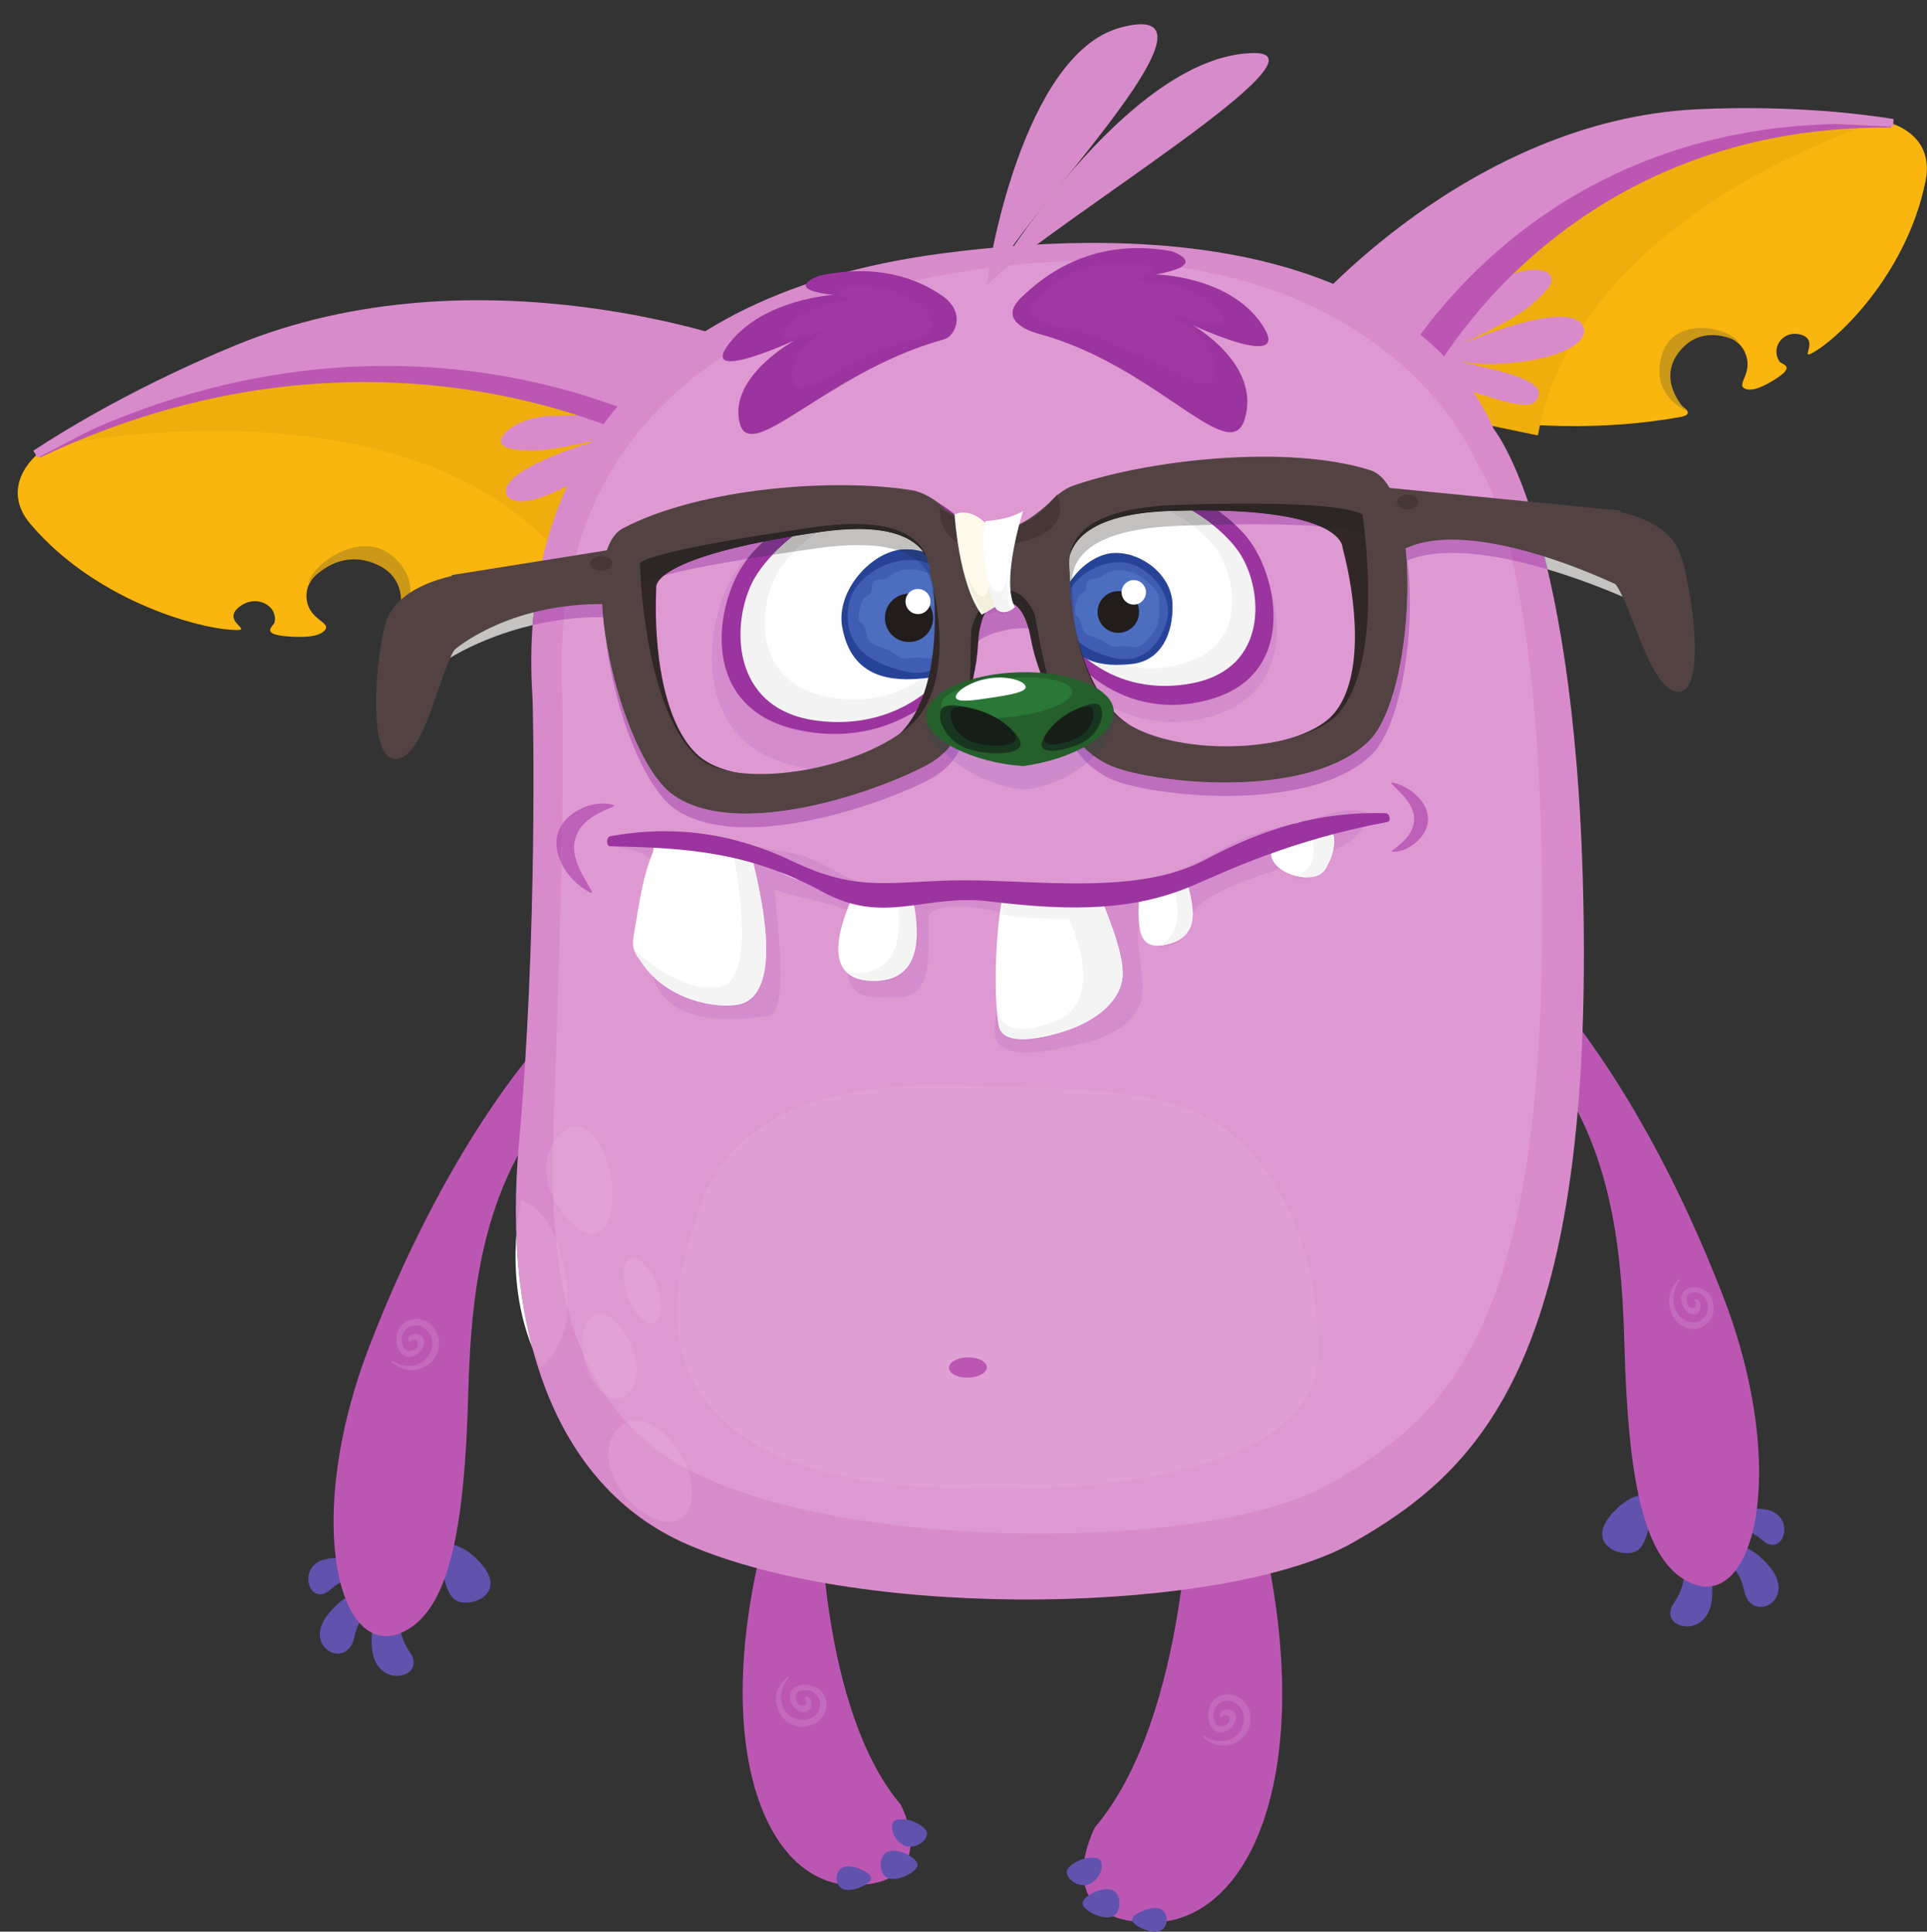 <?xml version="1.0" encoding="UTF-8"?><svg xmlns="http://www.w3.org/2000/svg" xmlns:xlink="http://www.w3.org/1999/xlink" height="1035.0" preserveAspectRatio="xMidYMid meet" version="1.0" viewBox="-9.5 -13.0 1032.3 1035.0" width="1032.3" zoomAndPan="magnify"><rect x="-9.5" y="-13.0" width="1032.3" height="1035.0" fill="#333333" stroke="none"/><defs><clipPath id="a"><path d="M 733 50 L 1022.75 50 L 1022.75 216 L 733 216 Z M 733 50"/></clipPath><clipPath id="b"><path d="M 200 693 L 226 693 L 226 722 L 200 722 Z M 200 693"/></clipPath><clipPath id="c"><path d="M 213.594 693.688 C 211.613 693.688 209.543 694.246 207.512 695.504 C 200.16 700.059 202.258 714.086 209.605 714.086 C 210.82 714.086 212.18 713.703 213.66 712.832 C 217.195 710.75 219.863 704.438 215.273 702.129 C 214.812 701.895 214.195 701.781 213.535 701.781 C 211.242 701.781 208.387 703.148 209.363 705.555 C 209.461 705.797 209.727 705.969 209.98 705.969 C 210.18 705.969 210.371 705.867 210.484 705.621 C 211.008 705.109 211.586 704.859 212.23 704.859 C 212.301 704.859 212.371 704.859 212.441 704.867 C 212.816 704.898 213.195 704.93 213.574 704.969 C 215.16 707.73 214.395 709.605 211.266 710.59 C 210.668 710.824 210.129 710.93 209.641 710.93 C 206.688 710.93 205.641 707.051 205.684 704.445 C 205.734 700.195 209.648 697.133 213.449 697.133 C 213.66 697.133 213.875 697.141 214.09 697.16 C 216.305 697.359 218.098 698.629 219.555 700.148 C 222.961 703.699 222.711 710 219.719 714.047 C 217.23 717.395 213.371 718.824 209.547 718.824 C 206.457 718.824 203.391 717.895 201.082 716.277 C 201 716.219 200.914 716.191 200.824 716.191 C 200.449 716.191 200.109 716.672 200.465 716.969 C 203.523 719.418 207.094 721.215 211.047 721.215 C 212.238 721.215 213.461 721.055 214.715 720.695 C 220.602 719.031 224.727 714.691 225.57 708.535 C 226.637 700.84 220.688 693.688 213.594 693.688"/></clipPath><clipPath id="d"><path d="M 596 1009 L 616 1009 L 616 1021.98 L 596 1021.98 Z M 596 1009"/></clipPath></defs><g><g clip-path="url(#a)"><path d="M 969.672 50.203 C 959.363 49.785 948.066 50.023 935.672 51.027 C 826.84 59.828 757.816 134.102 733.723 164.758 L 742.512 205.062 C 805.34 218.352 853.105 217.117 890.457 210.484 C 897.902 209.164 893.496 206.121 892.195 205.098 C 890.477 203.746 888.969 202.121 887.758 200.273 C 884.664 195.566 883.625 189.703 884.895 184.109 L 885.09 183.242 C 886.355 177.645 889.855 172.637 894.738 169.434 C 899.621 166.227 905.602 165.004 911.246 166.07 C 916.887 167.133 922.465 170.062 924.941 175.125 C 930.727 186.934 919.711 193.117 925.562 195.352 C 929.633 196.902 935.848 193.66 940.996 190.496 C 953.086 183.059 945.086 182.414 943.918 180.84 C 938.754 173.887 945.312 163.461 955.293 166.332 C 964.406 168.953 956.203 178.227 959.988 176.809 C 973.074 170.84 1011.898 134.785 1022.07 83.797 C 1026.672 60.789 1006.5 53.172 1000.898 52.59 C 977.566 50.168 974.469 53.445 969.672 50.203" fill="#fab60e"/></g><g><path d="M 993.07 53.621 C 993.07 53.621 835.984 101.535 814.344 220.324 L 739.562 204.75 L 754.047 152.848 C 754.047 152.848 844.871 34.223 993.07 53.621" fill="#efae0e"/></g><g><path d="M 750.121 191.559 C 766.508 188.066 808.859 211.938 813.906 200.973 C 821.535 189.121 783.777 184.289 772.137 180.363 C 791.477 185.305 841.504 178.785 839.078 162.977 C 835.207 149.34 797.695 161.02 774.16 171.168 C 797.391 159.461 807.652 155.07 818.66 142.723 C 829.965 130.043 806.934 126.809 790.062 139.949 C 757.211 165.543 750.941 174.301 741.66 192.184 C 743.5 192.148 745.258 191.777 747.109 191.383 L 750.121 191.559" fill="#d88bcb"/></g><g><path d="M 894.039 207.266 C 893.203 206.738 874.633 198.941 880.594 177.676 C 886.551 156.402 914.926 161.574 921.887 170.262 C 921.887 170.262 902.449 158.82 889.586 176.086 C 877.828 191.867 894.039 207.266 894.039 207.266" fill="#cb9818"/></g><g><path d="M 1003.629 51.551 C 947.797 44.129 819.078 41.164 722.355 147.008 L 752.621 197.348 C 752.621 197.348 821.23 53.836 1003.531 55.355 C 1003.5 54.086 1003.531 52.82 1003.629 51.551" fill="#bb57b2"/></g><g><path d="M 984.039 49.562 C 928.211 42.145 799.492 39.176 702.77 145.02 L 733.035 195.359 C 733.035 195.359 801.648 51.848 983.949 53.363 C 983.914 52.102 983.941 50.836 984.039 49.562" fill="#d88bcb"/></g><g><path d="M 1004.871 50.762 C 963.641 44.246 923.652 44.406 899.723 45.547 C 777.191 51.387 689.887 154.641 689.887 154.641 L 722.457 173.66 C 748.062 141.816 821.086 64.383 933.512 52.73 C 942.539 51.797 977.711 53.57 1004.809 54.895 C 1004.75 53.527 1004.781 52.148 1004.871 50.762" fill="#d88bcb"/></g><g><path d="M 45.078 210.742 C 55.703 205.312 67.691 200.012 81.223 194.891 C 199.988 149.926 309.73 185.707 350.41 202.617 L 361.371 244.652 C 302.008 287.809 251.199 310.008 208.625 322.062 C 200.137 324.465 203.242 319.465 204.098 317.867 C 205.227 315.758 205.996 313.508 206.348 311.184 C 207.234 305.262 205.391 299.27 201.254 294.648 L 200.617 293.934 C 196.477 289.312 190.297 286.336 183.559 285.723 C 176.82 285.109 169.926 286.891 164.523 290.645 C 159.129 294.398 154.742 299.867 154.672 305.82 C 154.508 319.699 169.18 320.105 164.152 325.059 C 160.656 328.504 152.5 328.504 145.504 328.062 C 129.07 327.008 137.156 322.492 137.594 320.449 C 139.535 311.41 127.422 304.863 118.371 312.426 C 110.109 319.34 123.379 324.008 118.688 324.531 C 101.945 325.34 43.082 310.566 6.844 267.816 C -9.512 248.52 7.859 231.531 13.465 228.242 C 36.766 214.57 41.664 216.121 45.078 210.742" fill="#fab60e"/></g><g><path d="M 22.203 225.383 C 22.203 225.383 210.332 186.23 292.598 286.855 L 365.035 240.652 L 323.09 201.41 C 323.09 201.41 168.211 134.762 22.203 225.383" fill="#efae0e"/></g><g><path d="M 345.629 221.758 C 331.27 228.578 313.484 267.973 303.258 263.535 C 290.562 259.945 316.086 235.703 322.52 226.621 C 310.898 240.672 269.492 264.234 262.027 252.426 C 256.926 241.246 291.957 228.066 315.598 221.66 C 291.273 226.867 280.988 229.68 265.469 227.648 C 249.531 225.566 264.93 210.586 285.316 209.875 C 325.023 208.496 334.879 210.797 352.352 217.457 C 350.949 218.457 349.41 219.188 347.789 219.961 L 345.629 221.758" fill="#d88bcb"/></g><g><path d="M 203.246 320.797 C 203.859 319.898 219.469 303.52 202.551 286.523 C 185.633 269.523 158.406 288.238 155.445 299.777 C 155.445 299.777 170.137 279.559 192.305 289.43 C 212.566 298.461 203.246 320.797 203.246 320.797" fill="#cb9818"/></g><g><path d="M 10.074 228.605 C 65.02 194.363 198.793 128.652 353.461 180.449 L 351.816 231.559 C 351.816 231.559 202.879 141.566 12.074 232.117 C 11.48 230.922 10.816 229.742 10.074 228.605" fill="#bb57b2"/></g><g><path d="M 23.168 220.352 C 77.441 185.996 209.508 119.988 361.727 171.363 L 359.914 222.441 C 359.914 222.441 213.488 132.891 25.129 223.863 C 24.543 222.664 23.895 221.492 23.168 220.352" fill="#d88bcb"/></g><g><path d="M 8.367 228.477 C 48.43 202.215 90.535 182.812 116.246 172.184 C 247.93 117.742 391.402 171.719 391.402 171.719 L 366.711 205.445 C 323.844 188.156 208.32 151.371 84.34 195.434 C 74.387 198.969 38.32 217.824 10.504 232.316 C 9.883 231.004 9.164 229.727 8.367 228.477" fill="#d88bcb"/></g><g><path d="M 219.945 815.918 C 219.945 815.918 233.43 807.914 248.184 824.742 C 263.707 842.461 239.242 849.984 233.199 843.289 C 225.629 834.902 231.777 822.465 215.18 827.215 L 219.945 815.918" fill="#6152ae"/></g><g><path d="M 199.723 847.379 C 199.723 847.379 187.148 851.723 189.957 871.574 C 192.914 892.465 219.398 885.863 210.18 872.438 C 204.496 864.164 203.02 855.293 206.855 848 L 199.723 847.379" fill="#6152ae"/></g><g><path d="M 191.164 840.336 C 191.164 840.336 179.578 835.359 166.203 852.016 C 152.121 869.547 176.289 882.152 180.238 864.492 C 182.672 853.609 187.344 848.883 195.648 847.012 L 191.164 840.336" fill="#6152ae"/></g><g><path d="M 184.359 827.777 C 184.359 827.777 179.238 820.441 166.539 822.133 C 148.602 824.516 155.805 848.598 167.047 839.062 C 173.969 833.184 176.449 833.082 182.789 836.23 L 184.359 827.777" fill="#6152ae"/></g><g><path d="M 286.555 538.797 C 286.555 538.797 234.52 589.629 188.848 707.074 C 150.848 804.781 173.379 883.855 210.562 859.066 C 232.273 844.59 239.512 801.164 241.32 734.215 C 242.984 672.609 250.367 612.984 299.223 564.129 L 286.555 538.797" fill="#bb57b2"/></g><g clip-path="url(#b)"><g clip-path="url(#c)"><path d="M 200.109 721.215 L 226.637 721.215 L 226.637 693.688 L 200.109 693.688 L 200.109 721.215" fill="#c46abc"/></g></g><g><path d="M 430.066 795.598 C 430.066 795.598 430.066 903.191 473.102 954.055 C 473.102 954.055 494.758 995.359 449.629 997.094 C 398.766 999.051 367.469 916.887 404.633 793.641 C 404.633 793.641 424.199 783.859 430.066 795.598" fill="#bb57b2"/></g><g><path d="M 457.211 993.363 C 457.211 995.926 450.109 999.684 444.988 999.684 C 439.867 999.684 438.664 995.926 438.664 993.363 C 438.664 990.805 439.867 987.039 444.988 987.039 C 450.109 987.039 457.211 990.805 457.211 993.363" fill="#6152ae"/></g><g><path d="M 482.078 986.199 C 482.078 989.27 474.492 993.785 469.023 993.785 C 463.551 993.785 462.27 989.27 462.27 986.199 C 462.27 983.125 463.551 978.613 469.023 978.613 C 474.492 978.613 482.078 983.125 482.078 986.199" fill="#6152ae"/></g><g><path d="M 487.137 969.34 C 487.137 972.41 483.332 976.504 477.863 976.504 C 472.395 976.504 468.379 969.883 468.379 966.812 C 468.379 963.738 468.609 961.75 474.078 961.75 C 479.551 961.75 487.137 966.27 487.137 969.34" fill="#6152ae"/></g><g><path d="M 412.676 885.316 C 412.594 885.316 412.504 885.348 412.422 885.422 C 408.609 888.805 405.734 893.223 406.332 898.832 C 406.977 904.918 410.555 909.719 416.473 911.594 C 417.797 912.016 419.145 912.211 420.465 912.211 C 428.609 912.211 435.914 904.734 432.379 896.008 C 430.684 891.816 425.996 889.73 421.734 889.73 C 416.496 889.73 411.895 892.875 414.262 899.129 C 415.262 901.77 418.309 904.348 421.105 904.348 C 422.371 904.348 423.586 903.82 424.535 902.531 C 425.84 900.785 425.48 896.062 422.742 896.062 C 422.559 896.062 422.363 896.082 422.16 896.125 C 421.707 896.227 421.387 896.871 421.906 897.219 C 422.363 897.887 422.5 898.566 422.32 899.277 C 422.223 899.641 422.129 900.008 422.027 900.375 C 421.27 900.652 420.598 900.789 420.004 900.789 C 418.246 900.789 417.203 899.578 416.879 897.148 C 416.137 893.602 419.164 892.512 421.934 892.512 C 422.621 892.512 423.289 892.578 423.879 892.691 C 428.293 893.504 430.676 898.344 429.633 902.207 C 429.062 904.355 427.508 905.91 425.762 907.09 C 424.262 908.102 422.484 908.562 420.656 908.562 C 417.516 908.562 414.238 907.191 412.039 904.891 C 406.84 899.434 408.559 890.625 412.996 886.148 C 413.309 885.844 413.027 885.316 412.676 885.316" fill="#c46abc"/></g><g><path d="M 627.988 778.559 C 627.988 778.559 627.988 905.949 577.031 966.172 C 577.031 966.172 551.387 1015.07 604.824 1017.125 C 665.047 1019.445 702.105 922.164 658.098 776.242 C 658.098 776.242 634.938 764.66 627.988 778.559" fill="#bb57b2"/></g><g><path d="M 648.422 894.809 C 646.441 894.809 644.371 895.367 642.34 896.625 C 634.988 901.18 637.086 915.207 644.434 915.207 C 645.648 915.207 647.008 914.824 648.488 913.949 C 652.02 911.871 654.691 905.559 650.102 903.246 C 649.637 903.012 649.023 902.898 648.363 902.898 C 646.07 902.898 643.215 904.27 644.191 906.676 C 644.289 906.918 644.555 907.09 644.809 907.09 C 645.008 907.09 645.199 906.988 645.312 906.738 C 645.836 906.23 646.414 905.977 647.062 905.977 C 647.129 905.977 647.199 905.98 647.27 905.984 C 647.645 906.016 648.023 906.047 648.402 906.086 C 649.992 908.852 649.223 910.723 646.094 911.711 C 645.496 911.945 644.953 912.051 644.469 912.051 C 641.512 912.051 640.469 908.172 640.516 905.566 C 640.562 901.312 644.477 898.25 648.273 898.25 C 648.488 898.25 648.703 898.262 648.914 898.281 C 651.133 898.477 652.926 899.746 654.383 901.27 C 657.785 904.82 657.539 911.121 654.547 915.164 C 652.059 918.512 648.199 919.945 644.375 919.945 C 641.285 919.945 638.219 919.012 635.91 917.395 C 635.828 917.336 635.742 917.312 635.652 917.312 C 635.277 917.312 634.938 917.793 635.289 918.09 C 638.352 920.535 641.922 922.336 645.875 922.336 C 647.062 922.336 648.285 922.172 649.539 921.816 C 655.43 920.148 659.555 915.809 660.398 909.656 C 661.465 901.957 655.516 894.809 648.422 894.809" fill="#c46abc"/></g><g clip-path="url(#d)"><path d="M 596.953 1015.656 C 596.953 1018.219 604.055 1021.98 609.18 1021.98 C 614.297 1021.98 615.496 1018.219 615.496 1015.656 C 615.496 1013.098 614.297 1009.336 609.18 1009.336 C 604.055 1009.336 596.953 1013.098 596.953 1015.656" fill="#6152ae"/></g><g><path d="M 570.398 1006.805 C 570.398 1009.879 577.988 1014.391 583.457 1014.391 C 588.93 1014.391 590.211 1009.879 590.211 1006.805 C 590.211 1003.734 588.93 999.219 583.457 999.219 C 577.988 999.219 570.398 1003.734 570.398 1006.805" fill="#6152ae"/></g><g><path d="M 561.973 989.945 C 561.973 993.02 565.773 997.113 571.242 997.113 C 576.715 997.113 580.727 990.492 580.727 987.418 C 580.727 984.348 580.496 982.359 575.027 982.359 C 569.559 982.359 561.973 986.875 561.973 989.945" fill="#6152ae"/></g><g><path d="M 882.098 789.406 C 882.098 789.406 868.613 781.402 853.859 798.234 C 838.336 815.949 862.801 823.477 868.844 816.777 C 876.414 808.395 870.262 795.953 886.863 800.707 L 882.098 789.406" fill="#6152ae"/></g><g><path d="M 897.641 820.867 C 897.641 820.867 910.215 825.211 907.406 845.062 C 904.449 865.957 877.965 859.355 887.188 845.93 C 892.867 837.656 894.348 828.785 890.508 821.488 L 897.641 820.867" fill="#6152ae"/></g><g><path d="M 913.996 815.383 C 913.996 815.383 925.582 810.41 938.957 827.066 C 953.035 844.598 928.871 857.203 924.922 839.539 C 922.488 828.66 917.82 823.93 909.508 822.062 L 913.996 815.383" fill="#6152ae"/></g><g><path d="M 917.684 801.27 C 917.684 801.27 922.805 793.934 935.504 795.621 C 953.441 798.004 946.234 822.086 934.996 812.551 C 928.074 806.672 925.59 806.57 919.254 809.719 L 917.684 801.27" fill="#6152ae"/></g><g><path d="M 815.484 512.289 C 815.484 512.289 867.523 563.117 913.195 680.562 C 951.191 778.273 928.664 857.348 891.48 832.555 C 869.77 818.078 862.531 774.652 860.723 707.703 C 859.055 646.102 851.672 586.473 802.82 537.621 L 815.484 512.289" fill="#bb57b2"/></g><g><path d="M 890.156 672.219 C 890.082 672.219 890.008 672.25 889.934 672.316 C 886.613 675.645 884.137 680.02 884.738 685.629 C 885.387 691.715 888.605 696.555 893.855 698.508 C 895.082 698.965 896.324 699.176 897.539 699.176 C 904.664 699.176 910.898 691.852 907.684 683.152 C 906.113 678.887 901.855 676.742 898.055 676.742 C 893.496 676.742 889.594 679.824 891.738 686.027 C 892.66 688.699 895.414 691.328 897.898 691.328 C 898.996 691.328 900.039 690.816 900.848 689.562 C 901.977 687.832 901.594 683.078 899.156 683.078 C 899.004 683.078 898.84 683.098 898.672 683.137 C 898.27 683.23 897.996 683.871 898.461 684.227 C 898.871 684.895 899.004 685.578 898.852 686.281 C 898.77 686.645 898.695 687.012 898.605 687.379 C 897.965 687.637 897.387 687.766 896.871 687.766 C 895.297 687.766 894.344 686.539 894.02 684.086 C 893.332 680.594 895.891 679.523 898.301 679.523 C 898.945 679.523 899.582 679.602 900.141 679.727 C 904.047 680.598 906.211 685.461 905.344 689.305 C 904.871 691.445 903.516 692.977 901.988 694.129 C 900.715 695.094 899.199 695.535 897.633 695.535 C 894.824 695.535 891.855 694.117 889.852 691.754 C 885.191 686.238 886.594 677.465 890.453 673.051 C 890.723 672.75 890.465 672.219 890.156 672.219" fill="#c46abc"/></g><g><path d="M 790.535 216.641 C 790.535 216.641 837.094 272.508 838.953 486.664 C 840.969 718.27 782.137 775.586 715.184 813.582 C 648.238 851.578 454.934 856.449 358.504 814.414 C 285.875 782.758 259.715 696.824 268.465 600.316 C 278.426 490.387 276.262 368.391 275.703 359.66 C 269.117 257.609 315.699 145.91 496.453 122.625 C 693.898 97.191 768.824 165.977 790.535 216.641" fill="#d88bcb"/></g><g><path d="M 782.062 236.07 C 782.062 236.07 818.289 279.344 816.609 490.816 C 814.922 702.297 763.5 748.148 701.223 782.844 C 638.941 817.539 450.469 819.281 362.941 776.328 C 285.441 738.289 284.93 648.113 287.195 584.676 C 289.602 517.324 293.324 407.504 291.465 352.59 C 288.965 278.961 315.672 165.133 501.164 133.391 C 683.562 102.176 761.863 189.809 782.062 236.07" fill="#de99d2"/></g><g><path d="M 504.012 568.734 C 373.809 564.887 366.383 630.711 358.59 656.887 C 337.078 729.152 381.965 774.945 475.855 782.91 C 571.531 791.031 694.824 776.719 696.414 714.207 C 696.977 692.035 693.926 659.047 677.324 628.727 C 644.098 568.035 598.18 571.52 504.012 568.734" fill="#e1a0d5"/></g><g><path d="M 498.867 719.922 C 498.922 722.938 503.5 725.297 509.098 725.199 C 514.695 725.098 519.188 722.574 519.137 719.559 C 519.078 716.547 514.496 714.188 508.902 714.285 C 503.305 714.387 498.809 716.91 498.867 719.922" fill="#bb57b2"/></g><g><path d="M 326.266 749.188 C 325.879 749.352 325.496 749.539 325.125 749.75 C 316.516 754.645 312.797 767.824 320.887 782.047 C 327.547 793.762 340.137 802.531 349.18 802.531 C 351.117 802.531 352.895 802.129 354.414 801.262 C 361.504 797.234 363.043 786.012 358.852 774.234 C 345.82 767.285 335.094 758.797 326.266 749.188" fill="#dd96d0"/></g><g><path d="M 330.996 748.262 C 329.328 748.262 327.738 748.562 326.266 749.188 C 335.094 758.797 345.82 767.285 358.852 774.234 C 357.953 771.711 356.789 769.156 355.359 766.641 C 348.941 755.355 339.09 748.262 330.996 748.262" fill="#e2a1d5"/></g><g><path d="M 302.965 712.641 C 303.207 714.133 303.543 715.648 303.973 717.176 C 306.109 724.77 310.098 730.891 314.457 734.055 C 309.961 727.258 306.16 720.078 302.965 712.641" fill="#dd96d0"/></g><g><path d="M 311.852 690.945 C 311.273 690.945 310.715 691.02 310.168 691.172 C 304.102 692.883 301.223 702.043 302.965 712.641 C 306.16 720.078 309.961 727.258 314.457 734.055 C 316.539 735.566 318.703 736.402 320.793 736.402 C 321.48 736.402 322.164 736.312 322.828 736.125 C 329.746 734.18 333.828 724.895 330.332 712.48 C 327.109 701.047 318.578 690.945 311.852 690.945" fill="#e2a1d5"/></g><g><path d="M 286.754 599.715 C 283.855 604.785 282.301 611.629 283.809 619.523 C 284.422 622.723 285.484 625.852 286.863 628.797 C 286.527 618.84 286.559 609.074 286.754 599.715" fill="#dd96d0"/></g><g><path d="M 299.301 590.367 C 298.848 590.367 298.398 590.41 297.949 590.492 C 294.023 591.242 289.695 594.566 286.754 599.715 C 286.559 609.074 286.527 618.84 286.863 628.797 C 292.004 639.773 301.473 648.188 307.762 648.188 C 308.168 648.188 308.562 648.152 308.941 648.082 C 316.734 646.594 320.59 632.5 317.555 616.594 C 314.691 601.605 306.73 590.367 299.301 590.367" fill="#e2a1d5"/></g><g><path d="M 329.473 661.332 C 328.969 661.332 328.48 661.414 328.027 661.586 C 323.805 663.152 323.242 672.121 326.77 681.621 C 329.938 690.16 335.336 696.219 339.465 696.219 C 339.926 696.219 340.375 696.141 340.801 695.98 C 345.023 694.414 345.891 684.898 342.363 675.402 C 339.215 666.93 333.637 661.332 329.473 661.332" fill="#e2a1d5"/></g><g><path d="M 267.105 648.879 C 265.941 664.07 266.566 686.633 275.762 709.402 C 270.777 690.578 267.938 670.219 267.105 648.879" fill="#fff"/></g><g><path d="M 269.867 630.18 C 269.867 630.18 267.98 637.438 267.105 648.879 C 267.938 670.219 270.777 690.578 275.762 709.402 C 277.113 712.75 278.652 716.102 280.398 719.438 C 280.398 719.438 293.543 710.5 294.52 687.625 C 291.422 675.547 289.453 663.129 288.262 650.758 C 284.383 641.102 278.473 632.949 269.867 630.18" fill="#dd96d0"/></g><g><path d="M 288.262 650.758 C 289.453 663.129 291.422 675.547 294.52 687.625 C 294.539 687.23 294.551 686.832 294.562 686.43 C 294.777 677.227 293.105 662.816 288.262 650.758" fill="#e2a1d5"/></g><g><path d="M 519.305 139.645 C 519.008 133.078 538.125 15.871 590.727 1.789 C 645.922 -13 571.734 67.672 538.008 112.086 C 529.988 122.641 524.262 131.176 523.121 135.945 L 519.305 139.645" fill="#d88bcb"/></g><g><path d="M 521.211 137.793 C 521.211 137.793 593.945 16.559 661.855 15.43 C 706.078 14.691 560.867 101.984 521.211 137.793" fill="#d88bcb"/></g><g><path d="M 495.246 145.465 C 481.719 136.094 460.414 128.184 429.621 134.676 C 429.621 134.676 408.738 141.758 436.863 145.016 C 436.863 145.016 399.953 147.215 381.523 170.527 C 363.09 193.836 416.41 169.234 416.41 169.234 C 416.41 169.234 380.441 188.75 386.781 213.734 C 391.527 232.48 420.465 201.605 464.902 180.598 C 474.648 175.988 485.141 171.855 496.293 168.824 C 502.078 167.246 508.395 154.586 495.246 145.465" fill="#9b349f"/></g><g><path d="M 485.414 151.855 C 477.035 144.738 463.695 138.121 444.02 140.551 C 444.02 140.551 430.621 143.992 448.387 147.926 C 448.387 147.926 424.93 147.102 412.734 161.559 C 400.539 176.012 434.895 162.863 434.895 162.863 C 434.895 162.863 411.656 173.688 415.137 190.805 C 417.742 203.648 436.766 184.781 465.406 173.48 C 471.691 171.004 478.438 168.891 485.574 167.555 C 489.281 166.859 493.559 158.773 485.414 151.855" fill="#a037a1"/></g><g><path d="M 537.414 146.555 C 551.684 132.652 577.746 114.277 618.078 121.598 C 618.078 121.598 639.777 128.695 609.52 134.066 C 609.52 134.066 648.699 134.574 666.469 160.742 C 684.223 186.906 629.359 161.18 629.359 161.18 C 629.359 161.18 666.137 181.941 657.352 211.441 C 650.77 233.574 622.414 199.164 576.727 177.133 C 567.562 172.711 557.688 168.781 547.152 165.918 C 540.199 164.023 525.547 158.121 537.414 146.555" fill="#9b349f"/></g><g><path d="M 544.961 148.523 C 553.984 138.449 571.262 124.828 601.988 128.055 C 601.988 128.055 618.871 131.941 597.031 136.902 C 597.031 136.902 626.145 135.551 642.254 152.57 C 658.344 169.59 614.777 154.477 614.777 154.477 C 614.777 154.477 644.379 167 641.16 187.441 C 638.758 202.777 613.875 180.609 577.535 167.605 C 570.242 164.996 562.48 162.758 554.348 161.266 C 548.98 160.281 537.453 156.902 544.961 148.523" fill="#a037a1"/></g><g><path d="M 390.953 286.414 C 390.508 286.492 390.062 286.562 389.621 286.637 C 386.992 289.781 384.781 292.871 383.066 295.785 C 367.355 322.484 361.016 382.352 412.973 396.547 C 417.012 397.652 420.969 398.445 424.84 398.957 C 442.328 395.496 459.879 388.941 472.66 380.02 C 476.219 376.477 479.121 372.312 481.484 367.777 C 469.227 375.441 454.324 380.289 437.582 380.289 C 430.895 380.289 423.926 379.52 416.703 377.844 C 365.852 366.051 372.895 313.27 388.688 289.559 C 389.367 288.535 390.129 287.484 390.953 286.414" fill="#d48ccc"/></g><g><path d="M 501.871 262.539 C 501.871 262.539 525.797 286.883 515.387 324.234 C 506.328 356.695 467.555 389.633 416.703 377.844 C 365.852 366.051 372.895 313.27 388.688 289.559 C 404.477 265.844 461.137 228.578 501.871 262.539" fill="#9b349f"/></g><g><path d="M 493.094 264.902 C 493.094 264.902 516.992 284.293 511.301 317.945 C 506.371 347.191 474.773 379.289 427.941 373.121 C 381.109 366.949 382.234 320.043 394.086 297.926 C 405.941 275.809 453.164 238.441 493.094 264.902" fill="#f3f3f3"/></g><g><path d="M 450.133 279.055 C 443.777 279.059 436.395 279.59 427.828 280.809 C 423.742 281.391 419.832 281.953 416.098 282.508 C 412.723 285.789 410 289.07 408.109 292.066 C 396.48 310.504 392.453 351.309 432.324 360.039 C 437.754 361.227 442.98 361.777 447.98 361.777 C 462.141 361.777 474.477 357.371 484.266 350.566 C 481.758 350.797 479.16 350.949 476.535 350.949 C 461.57 350.949 445.809 346.031 441.672 322.961 C 438.414 304.785 455.098 284.977 471.195 281.77 C 465.859 280.094 458.988 279.055 450.133 279.055" fill="#fefefe"/></g><g><path d="M 511.164 313.227 C 511.691 331.41 504.164 348.484 485.734 350.422 C 468.691 352.215 446.676 350.867 441.672 322.961 C 438.16 303.348 457.863 281.828 474.996 281.328 C 492.137 280.828 510.633 295.043 511.164 313.227" fill="#274398"/></g><g><path d="M 507.387 324.469 C 502.77 339.207 491.551 350.656 475.195 346.727 C 460.07 343.094 441.562 335.445 445.059 311.594 C 447.516 294.805 470.426 283.422 485.262 288.121 C 500.105 292.816 512.012 309.723 507.387 324.469" fill="#405cb3"/></g><g><path d="M 478.066 292.07 C 475.316 292.07 472.688 292.645 469.895 293.93 C 468.012 294.805 467.012 296.191 464.742 297.121 C 463.848 297.492 463.102 297.555 462.418 297.555 C 462.25 297.555 462.09 297.551 461.926 297.547 C 461.766 297.543 461.609 297.539 461.453 297.539 C 460.465 297.539 459.535 297.684 458.355 298.906 C 456.977 300.336 457.855 303.238 457.078 304.492 C 456.066 306.133 453.543 306.512 452.707 308.316 C 452.453 308.867 452.172 309.543 451.898 310.289 L 451.926 309.586 C 451.844 310.027 451.77 310.445 451.699 310.848 C 450.891 313.172 450.211 315.996 450.578 317.871 C 450.246 321.445 451.719 318.68 453.828 323.574 C 454.766 325.734 454.723 329.023 456.48 330.824 C 459.078 333.469 465.195 333.969 468.719 336.648 C 472.012 339.164 473.316 339.762 475.043 339.762 C 476.41 339.762 478.039 339.387 481.141 339.289 C 481.355 339.285 481.562 339.281 481.77 339.281 C 483.219 339.281 484.398 339.43 485.434 339.574 C 486.465 339.723 487.352 339.867 488.203 339.867 C 488.758 339.867 489.305 339.805 489.863 339.641 C 491.551 327.789 491.457 316.43 491.043 308.668 C 490.57 306.781 490.254 305.727 490.254 305.727 C 489.973 303.668 489.965 298.906 487.375 293.973 C 485.812 293.312 484.148 292.824 482.285 292.48 C 480.828 292.211 479.434 292.07 478.066 292.07" fill="#4d6ebf"/></g><g><path d="M 490.363 317.688 C 490.57 324.848 484.973 330.812 477.848 331.02 C 470.715 331.227 464.77 325.598 464.562 318.438 C 464.352 311.285 469.961 305.309 477.09 305.105 C 484.215 304.895 490.152 310.531 490.363 317.688" fill="#221c1b"/></g><g><path d="M 488.961 309.105 C 489.066 312.816 486.156 315.922 482.461 316.027 C 478.762 316.137 475.688 313.211 475.578 309.496 C 475.469 305.785 478.371 302.691 482.07 302.586 C 485.762 302.477 488.852 305.395 488.961 309.105" fill="#fff"/></g><g><path d="M 670.645 300.562 C 676.262 323.355 672.008 351.285 640.711 361.164 C 632.965 363.605 625.48 364.715 618.355 364.715 C 601.188 364.715 586.102 358.293 574.492 348.691 C 576.574 353.34 579.023 357.836 581.906 361.934 C 583.082 362.941 584.078 364.004 584.887 365.109 C 594.738 370.578 606.125 373.895 618.555 373.895 C 625.871 373.895 633.547 372.746 641.48 370.211 C 676.449 359.031 678.664 325.469 670.645 300.562" fill="#d48ccc"/></g><g><path d="M 560.973 258.641 C 560.973 258.641 541.441 282.566 552.371 316.727 C 561.871 346.398 597.191 374.891 640.711 361.164 C 684.242 347.426 675.453 298.754 660.551 277.574 C 645.656 256.398 594.598 224.855 560.973 258.641" fill="#9b349f"/></g><g><path d="M 565.414 260.18 C 565.414 260.18 545.152 278.68 551.965 308.336 C 557.883 334.105 587.676 361.047 629.043 353.121 C 670.41 345.188 666.965 303.492 655.262 284.43 C 643.57 265.359 599.59 234.547 565.414 260.18" fill="#f3f3f3"/></g><g><path d="M 628.949 268.488 C 626.727 268.559 624.449 268.633 622.121 268.715 C 573.363 270.426 565.652 286.867 564.812 297.129 C 570.574 289.23 579.355 283.523 587.469 283.285 C 587.723 283.277 587.977 283.273 588.227 283.273 C 602.762 283.273 618.172 295.363 618.621 310.754 C 619.078 326.41 612.59 341.121 596.707 342.793 C 595.289 342.941 593.828 343.066 592.348 343.148 C 596.961 344.387 601.883 345.07 607.059 345.07 C 612.48 345.07 618.172 344.32 624.086 342.672 C 658.98 332.953 653.145 296.691 641.801 280.793 C 639.023 276.898 634.539 272.52 628.949 268.488" fill="#fefefe"/></g><g><path d="M 618.621 310.754 C 619.078 326.41 612.59 341.121 596.707 342.793 C 582.031 344.34 563.066 343.172 558.766 319.145 C 555.742 302.25 572.711 283.715 587.469 283.285 C 602.223 282.855 618.164 295.094 618.621 310.754" fill="#274398"/></g><g><path d="M 615.359 320.438 C 611.387 333.133 601.727 343 587.633 339.609 C 574.605 336.488 558.672 329.898 561.68 309.348 C 563.797 294.895 583.531 285.078 596.316 289.133 C 609.09 293.184 619.348 307.734 615.359 320.438" fill="#405cb3"/></g><g><path d="M 590.109 292.535 C 587.742 292.535 585.473 293.035 583.07 294.141 C 581.449 294.887 580.586 296.086 578.637 296.887 C 577.863 297.203 577.223 297.258 576.633 297.258 C 576.492 297.258 576.352 297.254 576.215 297.25 C 576.078 297.246 575.941 297.242 575.809 297.242 C 574.953 297.242 574.148 297.367 573.129 298.426 C 571.949 299.648 572.703 302.148 572.035 303.234 C 571.16 304.648 568.988 304.973 568.27 306.527 C 568.051 307.004 567.809 307.59 567.57 308.23 L 567.594 307.629 C 567.527 308.008 567.461 308.367 567.398 308.715 C 566.703 310.715 566.121 313.148 566.434 314.762 C 566.148 317.836 567.418 315.453 569.238 319.664 C 570.035 321.531 570.004 324.355 571.523 325.91 C 573.75 328.191 579.023 328.621 582.055 330.934 C 584.895 333.098 586.02 333.613 587.504 333.613 C 588.684 333.613 590.09 333.289 592.758 333.203 C 592.941 333.199 593.125 333.199 593.305 333.199 C 594.551 333.199 595.57 333.324 596.461 333.449 C 597.348 333.574 598.109 333.703 598.844 333.703 C 600.293 333.703 601.633 333.211 603.645 331.25 C 606.16 328.809 609.852 324.711 610.719 321.684 C 611.547 318.797 611.613 310.305 611.344 307.613 C 610.898 303.059 607.133 300.535 604.082 297.969 C 600.801 295.207 597.844 293.645 593.738 292.891 C 592.484 292.656 591.285 292.535 590.109 292.535" fill="#4d6ebf"/></g><g><path d="M 600.703 314.594 C 600.883 320.766 596.051 325.902 589.914 326.082 C 583.777 326.262 578.664 321.414 578.484 315.242 C 578.305 309.078 583.125 303.938 589.262 303.758 C 595.398 303.578 600.52 308.43 600.703 314.594" fill="#221c1b"/></g><g><path d="M 604.395 304.191 C 604.496 307.816 601.664 310.84 598.055 310.945 C 594.449 311.051 591.441 308.199 591.336 304.574 C 591.23 300.953 594.066 297.93 597.672 297.824 C 601.281 297.719 604.289 300.574 604.395 304.191" fill="#fff"/></g><g><path d="M 711.836 253.812 C 667.996 239.176 601.703 236.34 563.609 250.391 C 563.609 250.391 557.715 252.637 552.027 259.379 C 547.645 263.621 537.523 272.52 529.051 273.266 C 517.406 274.293 504.062 267.301 497.672 262.453 C 496.496 261.203 495.312 260.102 494.141 259.133 C 493.984 258.891 493.891 258.68 493.879 258.516 L 493.98 258.996 C 487.297 253.523 481.246 252.379 481.246 252.379 C 441.281 245.219 376.504 259.637 335.891 281.73 C 309.766 295.949 326.262 338.816 326.262 338.816 C 333.238 362.906 337.836 384.422 365.797 404.781 C 399.746 429.492 450.34 413.926 476.121 399.66 C 502.766 384.926 513.086 357.453 514.508 331.414 C 514.953 321.605 517.395 309.879 528.285 309.355 C 535.508 309 540.012 316.133 542.277 327.008 C 547.109 354.121 561.703 383.371 594.312 394.512 C 622.18 404.039 674.715 410.492 703.836 380.203 C 727.816 355.254 728.594 333.266 731.262 308.32 C 731.262 308.32 740.039 263.223 711.836 253.812 M 470.148 382.328 C 441.84 406.211 384.57 409.012 365.121 392.273 C 345.684 375.523 340.574 334.273 342.059 301.871 C 342.059 301.871 337.504 285.562 429.273 272.16 C 490.539 263.215 489.348 292.391 490.172 298.531 C 490.172 298.531 498.449 358.453 470.148 382.328 M 705.414 368.957 C 689.18 388.852 629.211 394.945 597.172 376.402 C 565.145 357.852 562.863 297.398 562.863 297.398 C 562.605 291.211 556.344 262.691 618.223 260.758 C 710.922 257.855 709.715 280.453 709.715 280.453 C 716.91 307.484 721.637 349.059 705.414 368.957" fill="#312727"/></g><g><path d="M 533.316 310.5 C 533.559 311.129 533.828 311.727 534.125 312.285 C 534.125 312.285 533.297 313.172 531.969 313.926 C 531.57 314.473 529.906 316.562 527.77 316.562 C 526.805 316.562 525.742 316.137 524.656 314.941 L 518.211 316.988 C 518.211 316.988 518.047 316.762 517.758 316.348 C 517.355 317.121 517 317.934 516.688 318.781 C 516.332 320.566 515.902 322.387 515.387 324.234 C 515.289 324.578 515.188 324.93 515.086 325.273 C 514.816 327.027 514.652 328.801 514.551 330.531 C 519.496 326.496 530.691 323.59 538.414 323.59 C 539.527 323.59 540.566 323.652 541.508 323.777 C 539.758 317.328 537.07 312.574 533.316 310.5" fill="#bf6ebd"/></g><g><path d="M 516.688 318.781 C 515.938 320.809 515.43 323.023 515.086 325.273 C 515.188 324.93 515.289 324.578 515.387 324.234 C 515.902 322.387 516.332 320.566 516.688 318.781" fill="#793285"/></g><g><path d="M 511.676 350.906 C 511.379 352.133 511.055 353.348 510.707 354.562 C 511 354.477 511.289 354.391 511.59 354.305 C 511.621 353.172 511.652 352.035 511.676 350.906 M 398.418 277.438 C 366.023 283.965 352.188 290.586 346.309 295.285 C 354.188 293.18 367.41 290.32 389.621 286.637 C 392.18 283.582 395.133 280.477 398.418 277.438" fill="#bf6ebd"/></g><g><path d="M 399.438 277.234 C 399.098 277.301 398.754 277.367 398.418 277.438 C 395.133 280.477 392.18 283.582 389.621 286.637 C 390.062 286.562 390.508 286.492 390.953 286.414 C 393.262 283.449 396.121 280.34 399.438 277.234" fill="#b268ba"/></g><g><path d="M 415.254 274.352 C 409.547 275.305 404.289 276.266 399.438 277.234 C 396.121 280.34 393.262 283.449 390.953 286.414 C 395.094 285.734 399.539 285.023 404.309 284.285 C 407.496 280.918 411.18 277.539 415.254 274.352" fill="#793285"/></g><g><path d="M 429.152 272.18 C 424.246 272.895 419.621 273.617 415.254 274.352 C 411.18 277.539 407.496 280.918 404.309 284.285 C 408.035 283.711 411.961 283.117 416.098 282.508 C 419.758 278.945 424.188 275.383 429.152 272.18" fill="#b9b8b7"/></g><g><path d="M 450.297 270.469 C 444.266 270.469 437.301 270.988 429.273 272.16 C 429.234 272.164 429.191 272.172 429.152 272.18 C 424.188 275.383 419.758 278.945 416.098 282.508 C 419.832 281.953 423.742 281.391 427.828 280.809 C 436.395 279.59 443.777 279.059 450.133 279.055 C 458.988 279.055 465.859 280.094 471.195 281.77 C 472.469 281.516 473.742 281.367 474.996 281.328 C 475.289 281.32 475.586 281.316 475.879 281.316 C 478.945 281.316 482.043 281.777 485.062 282.645 C 480.219 276.238 470.434 270.469 450.297 270.469" fill="#c3c1c0"/></g><g><path d="M 475.879 281.316 C 475.586 281.316 475.289 281.32 474.996 281.328 C 473.742 281.367 472.469 281.516 471.195 281.77 C 475.863 283.234 479.352 285.188 481.973 287.355 C 483.102 287.531 484.203 287.785 485.262 288.121 C 486.195 288.418 487.117 288.762 488.023 289.148 C 487.801 288.109 487.504 287.004 487.094 285.863 C 486.535 284.789 485.867 283.707 485.062 282.645 C 482.043 281.777 478.945 281.316 475.879 281.316" fill="#253c7a"/></g><g><path d="M 481.973 287.355 C 484.484 289.441 486.195 291.723 487.375 293.973 C 487.848 294.172 488.309 294.387 488.766 294.617 C 488.633 293.32 488.508 291.391 488.023 289.148 C 487.117 288.762 486.195 288.418 485.262 288.121 C 484.203 287.785 483.102 287.531 481.973 287.355" fill="#304ea8"/></g><g><path d="M 487.375 293.973 C 489.965 298.906 489.973 303.668 490.254 305.727 C 490.254 305.727 490.57 306.781 491.043 308.668 C 490.91 306.215 490.746 304.121 490.598 302.488 C 489.641 297.977 488.84 295.254 488.84 295.254 C 488.812 295.062 488.789 294.852 488.766 294.617 C 488.309 294.387 487.848 294.172 487.375 293.973" fill="#3e5eb4"/></g><g><path d="M 642.977 260.598 C 646.289 262.984 649.324 265.484 652.012 267.992 C 655.629 267.949 659.066 267.93 662.32 267.93 C 677.691 267.93 689.109 268.367 697.59 269.004 C 688.301 264.953 671.906 261.234 642.977 260.598" fill="#bf6ebd"/></g><g><path d="M 633.992 260.5 C 632.32 260.5 630.617 260.508 628.871 260.527 C 632.922 262.871 636.703 265.477 640.109 268.195 C 644.289 268.102 648.246 268.035 652.012 267.992 C 649.324 265.484 646.289 262.984 642.977 260.598 C 640.105 260.531 637.113 260.5 633.992 260.5" fill="#793285"/></g><g><path d="M 628.871 260.527 C 625.469 260.566 621.914 260.641 618.223 260.758 C 617.414 260.781 616.613 260.812 615.828 260.848 C 620.605 263.035 625.047 265.68 628.949 268.488 C 632.828 268.371 636.547 268.273 640.109 268.195 C 636.703 265.477 632.922 262.871 628.871 260.527" fill="#b9b8b7"/></g><g><path d="M 615.828 260.848 C 577.828 262.504 566.676 274.531 563.633 284.566 C 562.973 288.691 563.523 292.145 563.59 293.859 C 563.59 293.859 563.578 295.652 563.711 298.727 C 564.062 298.184 564.434 297.652 564.812 297.129 C 565.652 286.867 573.363 270.426 622.121 268.715 C 624.449 268.633 626.727 268.559 628.949 268.488 C 625.047 265.68 620.605 263.035 615.828 260.848" fill="#c3c1c0"/></g><g><path d="M 564.812 297.129 C 564.434 297.652 564.062 298.184 563.711 298.727 C 563.762 299.91 563.836 301.289 563.938 302.824 C 564.203 302.348 564.492 301.879 564.797 301.418 C 564.719 300.195 564.684 298.738 564.812 297.129" fill="#253c7a"/></g><g><path d="M 564.797 301.418 C 564.492 301.879 564.203 302.348 563.938 302.824 C 564.254 307.469 564.848 313.578 565.977 320.34 C 564.93 310.812 564.996 304.195 564.996 304.195 C 564.969 303.52 564.863 302.574 564.797 301.418" fill="#304ea8"/></g><g><path d="M 315.156 329.816 C 319.066 365.402 335.074 409.004 352.43 420.738 C 362.586 427.605 376.129 430.281 390.871 430.281 C 426.566 430.281 469.301 414.609 488.117 404.82 C 493.566 401.984 497.738 398.457 500.938 394.43 C 499.234 393.09 497.656 391.723 496.211 390.34 C 493.629 392.848 490.566 395.102 486.941 397.031 C 468.191 407.02 425.664 422.953 390.023 422.953 C 375.164 422.953 361.5 420.184 351.262 413.059 C 335.469 402.074 320.723 364.086 315.156 329.816 M 744.434 287.266 C 744.297 287.32 744.164 287.379 744.031 287.434 C 746.387 323.715 738.691 369.262 723.914 383.984 C 707.094 400.746 675.922 406.285 646.715 406.285 C 623.75 406.285 601.996 402.859 589.402 398.777 C 584.613 397.227 580.383 394.977 576.633 392.184 C 575.453 393.383 574.18 394.562 572.82 395.711 C 577.68 400.391 583.508 404.074 590.555 406.281 C 603.039 410.195 624.531 413.457 647.285 413.457 C 676.645 413.457 708.113 408.027 725.078 391.566 C 741.363 375.766 749.168 323.699 744.434 287.266" fill="#bf6ebd"/></g><g><path d="M 514.859 314.121 C 513.008 317.422 511.723 320.973 510.855 323.977 C 510.266 333.699 510.629 344.441 509.816 354.836 C 510.109 354.742 510.41 354.652 510.707 354.562 C 511.055 353.348 511.379 352.133 511.676 350.906 C 511.809 344.988 511.844 339.148 512.199 333.641 C 512.523 332.555 513.355 331.512 514.551 330.531 C 514.652 328.801 514.816 327.027 515.086 325.273 C 515.43 323.023 515.938 320.809 516.688 318.781 C 517 317.934 517.355 317.121 517.758 316.348 C 517.648 316.195 517.527 316.016 517.387 315.812 L 516.422 316.387 C 515.883 315.672 515.359 314.914 514.859 314.121 M 531.828 303.465 C 532.066 306.07 532.539 308.457 533.316 310.5 C 537.07 312.574 539.758 317.328 541.508 323.777 C 543.91 324.098 545.648 324.848 546.242 326.117 C 547.602 333.449 549.055 342.191 551.199 351.203 C 551.566 351.242 551.93 351.285 552.297 351.328 C 548.727 338.941 546.715 326.352 544.887 316.336 C 542.316 310.73 538.086 304.379 531.828 303.465 M 490.598 302.488 C 490.746 304.121 490.91 306.215 491.043 308.668 C 491.609 310.926 492.398 314.367 493.133 318.602 C 492.484 312.219 491.477 306.605 490.598 302.488 M 448.379 267.762 C 442.082 267.762 434.789 268.297 426.34 269.508 C 331.93 283.059 333.254 288.945 333.254 288.945 C 333.758 300.758 334.871 312.652 336.625 324.047 C 335.684 316.105 335.051 308.008 334.715 299.945 C 334.715 299.945 334.383 298.477 346.309 295.285 C 352.188 290.586 366.023 283.965 398.418 277.438 C 398.754 277.367 399.098 277.301 399.438 277.234 C 404.289 276.266 409.547 275.305 415.254 274.352 C 419.621 273.617 424.246 272.895 429.152 272.18 C 429.191 272.172 429.234 272.164 429.273 272.16 C 437.301 270.988 444.266 270.469 450.297 270.469 C 470.434 270.469 480.219 276.238 485.062 282.645 C 485.867 283.707 486.535 284.789 487.094 285.863 C 484.164 277.707 475.562 267.762 448.379 267.762 M 658.922 256.84 C 648.152 256.84 635.496 257.051 620.645 257.551 C 574.914 259.094 565.32 274.023 563.633 284.566 C 566.676 274.531 577.828 262.504 615.828 260.848 C 616.613 260.812 617.414 260.781 618.223 260.758 C 621.914 260.641 625.469 260.566 628.871 260.527 C 630.617 260.508 632.32 260.5 633.992 260.5 C 637.113 260.5 640.105 260.531 642.977 260.598 C 671.906 261.234 688.301 264.953 697.59 269.004 C 716.805 270.441 720.91 272.902 721.719 273.617 C 721.352 270.102 720.93 266.566 720.461 263.035 C 720.461 263.035 717.262 256.84 658.922 256.84" fill="#2d2626"/></g><g><path d="M 811.426 262.762 C 814.105 271.141 816.84 280.855 819.492 292.055 C 844.043 299.324 863.629 308.461 863.629 308.461 L 858.027 267.652 L 811.426 262.762" fill="#c5c4c2"/></g><g><path d="M 793.422 260.871 C 795.742 267.801 798.227 276.461 800.676 287.188 C 807.102 288.586 813.449 290.266 819.492 292.055 C 816.84 280.855 814.105 271.141 811.426 262.762 L 793.422 260.871" fill="#bb64b9"/></g><g><path d="M 737.965 255.047 C 740.707 262.273 742.539 271.379 743.539 281.43 C 743.875 283.32 744.172 285.273 744.434 287.266 C 751.41 284.422 759.656 283.254 768.512 283.254 C 778.77 283.254 789.844 284.824 800.676 287.188 C 798.227 276.461 795.742 267.801 793.422 260.871 L 737.965 255.047" fill="#bf6ebd"/></g><g><path d="M 743.539 281.43 C 743.734 283.395 743.898 285.398 744.031 287.434 C 744.164 287.379 744.297 287.32 744.434 287.266 C 744.172 285.273 743.875 283.32 743.539 281.43" fill="#93599e"/></g><g><path d="M 279.398 294.68 C 262.262 303.102 246.078 309.754 230.828 315.059 L 226.512 342.734 C 226.512 342.734 245.223 329.109 275.82 321.941 C 276.496 312.812 277.672 303.703 279.398 294.68" fill="#c5c4c2"/></g><g><path d="M 279.398 294.668 L 232.852 302.102 L 230.828 315.059 C 246.078 309.754 262.262 303.102 279.398 294.68 L 279.398 294.668" fill="#bf911b"/></g><g><path d="M 297.066 291.848 L 279.398 294.668 L 279.398 294.68 C 277.672 303.703 276.496 312.812 275.82 321.941 C 281.062 320.715 286.652 319.676 292.559 318.93 C 293.465 310.113 294.914 301.031 297.066 291.848" fill="#bb64b9"/></g><g><path d="M 313.863 289.164 L 297.066 291.848 C 294.914 301.031 293.465 310.113 292.559 318.93 C 298.961 318.117 305.727 317.648 312.824 317.648 C 313.066 317.648 313.312 317.648 313.559 317.648 C 312.516 307.047 312.527 297.207 313.863 289.164" fill="#bf6ebd"/></g><g><path d="M 724.59 238.941 C 679.574 224.695 603.758 233.566 564.531 247.551 C 564.531 247.551 558.469 249.785 552.594 256.449 C 548.066 260.645 537.637 269.445 528.922 270.215 C 516.941 271.277 503.246 264.434 496.695 259.684 C 495.492 258.453 494.281 257.383 493.078 256.43 C 492.914 256.188 492.82 255.98 492.809 255.82 L 492.914 256.301 C 486.059 250.93 479.844 249.824 479.844 249.824 C 438.785 242.926 366.117 248.117 324.277 270.035 C 297.359 284.141 322.586 393.109 351.262 413.059 C 386.07 437.273 460.379 411.18 486.941 397.031 C 514.383 382.414 509.297 349.633 510.855 323.977 C 513.188 315.91 518.52 303.922 529.719 303.363 C 537.148 302.992 542.039 310.121 544.887 316.336 C 549.754 343.02 555.914 387.926 589.402 398.777 C 618.02 408.051 693.863 413.93 723.914 383.984 C 748.676 359.316 753.547 248.109 724.59 238.941 M 476.734 376.965 C 447.531 400.594 385.086 409.883 365.156 393.473 C 345.234 377.047 335.105 332.422 333.254 288.945 C 333.254 288.945 331.93 283.059 426.34 269.508 C 489.359 260.461 488.02 289.203 488.84 295.254 C 488.84 295.254 505.926 353.34 476.734 376.965 M 707.82 368.883 C 691.062 388.543 628.836 393.961 595.977 375.809 C 563.113 357.664 563.59 293.859 563.59 293.859 C 563.348 287.762 557.016 259.695 620.645 257.551 C 715.965 254.34 720.461 263.035 720.461 263.035 C 726.203 306.164 724.578 349.219 707.82 368.883" fill="#524342"/></g><g><path d="M 493.98 258.996 C 493.98 258.996 491.965 280.625 516.125 279.906 C 571.496 278.258 556.66 252.133 556.66 252.133 C 556.66 252.133 545.223 269.43 527.48 270.34 C 509.734 271.262 493.98 258.996 493.98 258.996" fill="#443735"/></g><g><path d="M 539.688 350.598 C 538.59 350.598 537.48 350.613 536.367 350.645 C 527.32 350.91 518.863 352.227 511.59 354.305 C 511.137 368.82 509.633 383.477 500.938 394.43 C 511.059 402.383 525.383 409.141 539.785 410.117 C 553.383 408.328 564.668 402.59 572.82 395.711 C 563.07 386.32 557.23 372.914 553.324 359.34 C 551.84 356.629 550.504 353.844 549.305 351.016 C 546.199 350.742 542.988 350.598 539.688 350.598" fill="#ce8bcc"/></g><g><path d="M 549.305 351.016 C 550.504 353.844 551.84 356.629 553.324 359.34 C 552.547 356.625 551.84 353.902 551.199 351.203 C 550.574 351.137 549.938 351.074 549.305 351.016" fill="#2d2b2a"/></g><g><path d="M 553.324 359.34 C 557.23 372.914 563.07 386.32 572.82 395.711 C 574.18 394.562 575.453 393.383 576.633 392.184 C 568.062 385.801 562.02 376.57 557.59 366.324 C 556.047 364.059 554.629 361.727 553.324 359.34 M 511.59 354.305 C 511.289 354.391 511 354.477 510.707 354.562 C 510.324 355.898 509.914 357.227 509.469 358.543 C 508.152 370.59 504.871 381.922 496.211 390.34 C 497.656 391.723 499.234 393.09 500.938 394.43 C 509.633 383.477 511.137 368.82 511.59 354.305" fill="#ac68bb"/></g><g><path d="M 510.707 354.562 C 510.41 354.652 510.109 354.742 509.816 354.836 C 509.719 356.074 509.605 357.312 509.469 358.543 C 509.914 357.227 510.324 355.898 510.707 354.562 M 551.199 351.203 C 551.84 353.902 552.547 356.625 553.324 359.34 C 554.629 361.727 556.047 364.059 557.59 366.324 C 555.496 361.488 553.762 356.426 552.297 351.328 C 551.93 351.285 551.566 351.242 551.199 351.203" fill="#2b2a29"/></g><g><path d="M 583.82 364.508 C 584.602 365.504 585.41 366.469 586.246 367.398 C 585.883 366.617 585.43 365.855 584.887 365.109 C 584.527 364.91 584.176 364.711 583.82 364.508" fill="#ce8bcc"/></g><g><path d="M 581.906 361.934 C 582.527 362.809 583.164 363.668 583.82 364.508 C 584.176 364.711 584.527 364.91 584.887 365.109 C 584.078 364.004 583.082 362.941 581.906 361.934" fill="#c580c6"/></g><g><path d="M 580.125 360.531 C 582.105 363.539 584.32 366.336 586.805 368.828 C 586.652 368.348 586.469 367.867 586.246 367.398 C 585.41 366.469 584.602 365.504 583.82 364.508 C 583.164 363.668 582.527 362.809 581.906 361.934 C 581.352 361.453 580.758 360.984 580.125 360.531" fill="#2d2b2a"/></g><g><path d="M 509.816 354.836 C 495.738 359.219 486.508 366.539 486.742 374.586 C 486.875 379.109 490.445 384.82 496.211 390.34 C 504.871 381.922 508.152 370.59 509.469 358.543 C 509.605 357.312 509.719 356.074 509.816 354.836 M 552.297 351.328 C 553.762 356.426 555.496 361.488 557.59 366.324 C 562.02 376.57 568.062 385.801 576.633 392.184 C 583.637 385.09 587.445 377.34 587.281 371.648 C 587.254 370.691 587.09 369.75 586.805 368.828 C 584.32 366.336 582.105 363.539 580.125 360.531 C 573.887 356.035 564.016 352.727 552.297 351.328" fill="#4a4343"/></g><g><path d="M 587.184 368.223 C 587.547 380.637 566.184 393.688 538.574 397.492 C 512.09 395.695 487.004 383.57 486.645 371.156 C 486.281 358.742 508.496 348.02 536.266 347.211 C 564.027 346.402 586.82 355.809 587.184 368.223" fill="#25602c"/></g><g><path d="M 564.816 357.324 C 565.402 363.043 550.211 369.301 530.871 371.301 C 511.539 373.309 495.383 370.297 494.801 364.578 C 494.207 358.859 509.406 352.605 528.742 350.605 C 548.082 348.602 564.234 351.609 564.816 357.324" fill="#2a7835"/></g><g><path d="M 539.945 354.879 C 540.391 357.73 532.289 359.188 521.965 360.793 C 511.633 362.395 502.965 363.523 502.531 360.68 C 502.09 357.836 510.035 352.074 520.371 350.473 C 530.703 348.875 539.508 352.023 539.945 354.879" fill="#fff"/></g><g><path d="M 579.238 364.672 C 582.383 367.41 581.348 376.672 573.441 382.949 C 565.852 388.984 537.711 395.5 552.746 378.07 C 561.191 368.27 576.094 361.93 579.238 364.672" fill="#18361f"/></g><g><path d="M 575.004 365.961 C 577.551 368.172 576.703 375.707 570.297 380.789 C 564.129 385.684 541.289 390.996 553.492 376.828 C 560.352 368.883 572.453 363.719 575.004 365.961" fill="#161f17"/></g><g><path d="M 495.195 366.523 C 492 370.605 495.34 381.539 506.285 387.188 C 516.797 392.617 552.234 393.578 530.184 376.211 C 517.797 366.434 498.383 362.438 495.195 366.523" fill="#18361f"/></g><g><path d="M 500.609 367.039 C 498.016 370.336 500.73 379.234 509.598 383.809 C 518.137 388.199 546.91 389.012 528.996 374.891 C 518.953 366.969 503.188 363.703 500.609 367.039" fill="#161f17"/></g><g><path d="M 730.688 248.043 L 858.703 260.594 L 858.137 301.086 C 858.137 301.086 765.352 255.242 733.453 287.848 L 730.688 248.043" fill="#524342"/></g><g><path d="M 501.871 262.539 C 501.871 262.539 504.062 300.027 516.422 316.387 L 528.285 309.355 C 528.285 309.355 515.551 286.559 522.258 272.035 C 522.258 272.035 513.719 258.07 501.871 262.539" fill="#fffaec"/></g><g><path d="M 524.664 313.754 C 521.754 311.691 514.121 278.242 518.523 266.176 C 518.523 266.176 530.395 265.828 538.566 260.816 C 538.566 260.816 526.586 298.18 534.125 312.285 C 534.125 312.285 529.516 317.195 524.664 313.754" fill="#fff"/></g><g><path d="M 523.609 312.125 L 518.402 315.211 C 518.176 315.578 517.961 315.957 517.758 316.348 C 518.047 316.762 518.211 316.988 518.211 316.988 L 524.656 314.941 C 525.742 316.137 526.805 316.562 527.77 316.562 C 529.906 316.562 531.57 314.473 531.969 313.926 C 530.98 314.488 529.715 314.98 528.316 314.98 C 527.164 314.98 525.922 314.648 524.664 313.754 C 524.359 313.539 524 312.977 523.609 312.125" fill="#b767ba"/></g><g><path d="M 518.402 315.211 L 517.387 315.812 C 517.527 316.016 517.648 316.195 517.758 316.348 C 517.961 315.957 518.176 315.578 518.402 315.211" fill="#2b2524"/></g><g><path d="M 509.254 296.801 C 509.973 304.242 515.312 312.746 517.387 315.812 L 518.402 315.211 L 523.609 312.125 C 522.613 309.965 521.41 305.953 520.312 301.109 C 519.375 305.148 518.105 306.609 516.758 306.609 C 513.262 306.609 509.254 296.801 509.254 296.801" fill="#f3efdd"/></g><g><path d="M 530.285 295.566 C 528.93 302.043 527.016 303.938 525.234 303.938 C 522.734 303.938 520.508 300.191 520.508 300.191 C 520.445 300.512 520.379 300.816 520.312 301.109 C 521.41 305.953 522.613 309.965 523.609 312.125 C 524 312.977 524.359 313.539 524.664 313.754 C 525.922 314.648 527.164 314.98 528.316 314.98 C 529.715 314.98 530.98 314.488 531.969 313.926 C 532.027 313.844 532.059 313.797 532.059 313.797 C 529.43 308.605 530.285 295.566 530.285 295.566" fill="#f5f5f5"/></g><g><path d="M 750.18 255.836 C 750.242 258.02 747.746 259.863 744.605 259.953 C 741.465 260.047 738.867 258.352 738.805 256.164 C 738.742 253.98 741.234 252.137 744.375 252.043 C 747.516 251.953 750.113 253.648 750.18 255.836" fill="#443735"/></g><g><path d="M 326.434 280.141 L 232.645 295.113 L 233.82 335.293 C 233.82 335.293 264.578 307.879 321.18 310.887 L 326.434 280.141" fill="#524342"/></g><g><path d="M 243.508 293.762 C 243.508 293.762 209.195 296.516 198.727 316.676 C 192.754 328.184 185.613 393.57 202.203 393.668 C 218.789 393.77 225.934 343.918 235.445 333.129 C 244.957 322.336 253.445 292.168 243.508 293.762" fill="#524342"/></g><g><path d="M 844.914 259.629 C 844.914 259.629 877.855 260.43 889.012 280.09 C 895.379 291.312 905.941 356.605 890.098 357.656 C 874.258 358.703 864.578 309.023 854.871 298.723 C 845.164 288.426 835.332 258.598 844.914 259.629" fill="#524342"/></g><g><path d="M 306.566 289.023 C 306.629 291.191 309.34 292.875 312.621 292.781 C 315.906 292.684 318.512 290.844 318.449 288.676 C 318.387 286.504 315.676 284.824 312.391 284.918 C 309.109 285.012 306.504 286.852 306.566 289.023" fill="#443735"/></g><g><path d="M 600.891 460.668 C 593.934 462.848 586.891 464.75 579.824 466.199 C 579.816 466.203 579.812 466.211 579.805 466.215 C 579.805 466.215 583.836 475.766 587.23 486.598 C 590.18 495.262 592.555 504.262 591.781 510.875 C 591.578 513.371 590.859 515.785 589.715 518.102 C 585.348 527.469 575.375 533.613 567.395 537.07 C 563.883 538.723 560.172 540.156 556.398 541.332 C 550.066 543.309 543.785 544.66 538.496 544.66 C 529.852 544.66 523.871 541.039 524.688 530.59 C 524.594 529.625 524.512 528.594 524.434 527.496 C 523.121 535.453 522.746 542.098 524.828 545.285 C 527.613 549.57 533.477 551.004 540.246 551.004 C 552 551.004 566.496 546.691 572.445 545.5 C 581.223 543.734 597.387 536.371 601.258 525.121 C 605.434 513.004 597.543 491.012 600.855 483.289 C 600.047 477.258 600.703 469.191 600.891 460.668 M 378.996 438.672 C 383.328 439.172 387.664 439.973 392.039 441.281 C 392.43 442.789 392.863 444.48 393.324 446.324 L 393.613 446.359 C 393.613 446.359 415.793 526.355 383.363 526.355 C 382.938 526.355 382.508 526.344 382.066 526.316 C 379.258 526.141 376.594 525.848 374.062 525.453 C 362.352 524.219 349.344 519.238 339.969 509.785 C 344.273 523.148 355.539 533.055 381.43 533.055 C 387.465 533.055 394.293 532.516 402.016 531.355 C 413.066 529.699 407.359 483.762 405.309 463.57 C 411.738 466.684 434.301 470.281 444.27 474.652 C 445.789 470.648 447.426 466.98 448.777 464.07 C 458.785 465.922 468.891 466.441 479.023 466.512 C 479.191 467.27 479.355 468.02 479.508 468.762 L 479.809 468.664 C 479.809 468.664 480.477 472.031 480.898 476.906 C 482.434 488.621 481.422 497.836 477.434 503.965 C 474.641 509.281 469.953 513.031 462.297 513.031 C 460.773 513.031 459.137 512.883 457.371 512.57 C 451.535 512.383 447.43 510.902 444.641 508.539 C 444.789 510.406 445.117 512.039 445.691 513.344 C 448.773 520.367 455.227 521.355 460.559 521.355 C 461.602 521.355 462.598 521.316 463.52 521.281 C 464.441 521.242 465.289 521.203 466.023 521.203 C 466.508 521.203 466.941 521.219 467.32 521.262 C 468.594 521.406 469.789 521.477 470.91 521.477 C 489.684 521.477 488.004 501.754 487.953 478.945 C 487.941 474.324 495.102 472.762 503.52 472.762 C 511.688 472.762 521.043 474.234 526.176 475.816 C 526.547 473.133 526.973 470.496 527.453 467.934 C 527.59 467.953 527.723 467.973 527.859 467.992 L 527.883 467.742 L 531.664 467.633 C 520.691 466.367 509.742 464.77 498.738 464.402 C 484.324 463.93 468.922 464.523 454.598 460.891 C 444.816 458.418 435.816 452.039 426.57 447.82 C 416.574 443.254 405.465 442.934 395.355 440.641 C 389.871 439.402 384.426 438.887 378.996 438.672 M 340.801 437.414 L 317.957 440.305 C 322.277 440.672 333.562 442.406 338.883 447.152 C 339.375 445.797 339.902 444.43 340.469 443.043 L 341.172 437.953 C 341.027 437.785 340.902 437.609 340.801 437.414 M 684.223 428.254 C 672.938 430.934 661.828 433.27 650.91 438.859 C 642.391 443.219 634.176 448.535 625.566 451.887 C 619.121 454.395 612.531 456.84 605.848 459.066 C 612.18 457.594 618.512 456.125 624.84 454.617 C 625.41 456.461 625.969 458.297 626.488 460.109 L 626.539 460.082 C 626.539 460.082 626.957 461.406 627.43 463.539 C 628.551 467.859 629.344 471.992 629.434 475.746 C 631.766 473.277 634.102 470.715 636.945 468.922 C 649.848 460.797 662.961 456.988 676.277 452.438 C 672.879 449.895 670.816 446.547 671.703 442.969 C 672.199 440.953 672.367 439.348 672.273 438.07 C 676.164 435.625 679.855 432.789 683.227 429.422 C 683.609 429.047 683.934 428.652 684.223 428.254 M 714.875 421.23 C 705.887 421.23 698.172 424.789 688.727 427.16 C 688.348 427.254 687.969 427.348 687.59 427.441 C 690.344 426.883 692.949 426.441 695.34 426.16 C 695.645 426.125 695.949 426.105 696.254 426.105 C 699.781 426.105 702.973 428.547 704.422 432.719 L 704.609 432.656 C 704.609 432.656 704.66 433.023 704.715 433.668 C 705.379 436.152 705.465 439.164 704.719 442.586 C 713.77 438.828 722.176 433.004 722.684 422.145 C 719.941 421.504 717.359 421.23 714.875 421.23" fill="#d48ccc"/></g><g><path d="M 448.777 464.07 C 442.062 478.539 428.266 511.633 457.375 512.57 C 479.953 513.297 485.578 495.758 479.023 466.512 C 468.891 466.441 458.785 465.922 448.777 464.07" fill="#fff"/></g><g><path d="M 444.934 463.297 C 442.18 462.684 439.43 461.977 436.695 461.121 C 433.66 460.172 431.855 457.855 431.07 455.148 C 418.438 451.555 405.367 445.426 392.879 441.527 C 408.453 459.48 426.633 461.117 444.934 463.297" fill="#fff"/></g><g><path d="M 344.254 437.309 C 343.797 438.898 342.848 437.961 342.133 437.023 C 341.438 436.113 340.961 435.203 341.359 436.602 L 340.469 443.043 C 334.766 456.941 333.309 469.109 330.914 482.629 C 328.688 495.113 328.789 495.152 335.289 504.25 C 346.934 520.562 368.355 526.902 383.852 525.602 C 412.602 523.203 397.645 463.035 392.039 441.281 C 376.012 436.484 360.453 438.484 344.254 437.309" fill="#fff"/></g><g><path d="M 581.738 464.871 C 581.273 464.988 580.809 465.094 580.344 465.215 C 568.621 468.242 556.211 471.34 544.102 470.102 C 538.504 469.531 532.98 468.684 527.453 467.934 C 522.199 495.93 523.762 533.051 526.012 538.293 C 530.68 549.129 555.723 541.336 562.934 538.816 C 572.824 535.359 589.945 526.57 591.781 510.875 C 593.246 498.383 583.477 477.379 579.805 466.215 C 580.43 465.715 581.074 465.277 581.738 464.871" fill="#fff"/></g><g><path d="M 695.34 426.16 C 692.016 426.555 688.27 427.25 684.297 428.148 C 683.988 428.578 683.641 429.012 683.227 429.422 C 679.855 432.789 676.164 435.625 672.273 438.07 C 672.367 439.348 672.199 440.953 671.703 442.969 C 668.965 454.039 694.406 462.906 700.629 452.492 C 710.121 436.578 703.273 425.223 695.34 426.16" fill="#fff"/></g><g><path d="M 600.898 460.219 C 600.512 480.082 597.359 497.609 615.973 493 C 634.469 488.406 630.211 471.973 624.84 454.617 C 616.863 456.516 608.879 458.355 600.898 460.219" fill="#fff"/></g><g><path d="M 626.539 460.082 L 626.488 460.109 C 626.82 461.262 627.137 462.406 627.43 463.539 C 626.957 461.406 626.539 460.082 626.539 460.082" fill="#ce84c8"/></g><g><path d="M 625.668 487.785 C 623.551 490.105 620.422 491.895 615.973 493 C 614.309 493.41 612.824 493.645 611.488 493.719 C 610.738 494.039 610.266 494.156 610.266 494.156 C 610.84 494.188 611.395 494.203 611.938 494.203 C 618.949 494.203 623.195 491.578 625.668 487.785" fill="#d88fcd"/></g><g><path d="M 626.488 460.109 L 619.559 463.688 C 625.348 485.691 615.141 492.152 611.488 493.719 C 612.824 493.645 614.309 493.41 615.973 493 C 620.422 491.895 623.551 490.105 625.668 487.785 C 630.355 480.598 628.688 469.215 627.43 463.539 C 627.137 462.406 626.82 461.262 626.488 460.109" fill="#f4f4f4"/></g><g><path d="M 685.004 456.426 C 683.301 457.078 682.047 457.254 682.047 457.254 C 684.051 457.613 685.879 457.777 687.551 457.777 C 689.93 457.777 691.984 457.441 693.762 456.848 C 692.742 457.035 691.668 457.129 690.566 457.129 C 688.754 457.129 686.859 456.883 685.004 456.426" fill="#d88fcd"/></g><g><path d="M 704.609 432.656 L 704.422 432.719 C 704.527 433.027 704.629 433.344 704.715 433.668 C 704.66 433.023 704.609 432.656 704.609 432.656" fill="#ce84c8"/></g><g><path d="M 704.422 432.719 L 693.32 436.344 C 696.844 449.824 689.414 454.738 685.004 456.426 C 686.859 456.883 688.754 457.129 690.566 457.129 C 691.668 457.129 692.742 457.035 693.762 456.848 C 705.473 452.918 705.051 437.742 704.715 433.668 C 704.629 433.344 704.527 433.027 704.422 432.719" fill="#f4f4f4"/></g><g><path d="M 575.988 466.324 L 531.664 467.633 C 536.547 468.195 541.438 468.691 546.336 468.988 C 548.426 469.113 550.523 469.176 552.629 469.176 C 557.82 469.176 563.043 468.805 568.266 468.137 C 570.863 467.586 573.438 466.965 575.988 466.324" fill="#d88fcd"/></g><g><path d="M 524.688 530.59 C 523.871 541.039 529.852 544.66 538.496 544.66 C 543.785 544.66 550.066 543.309 556.398 541.332 C 560.172 540.156 563.883 538.723 567.395 537.07 C 565.809 537.758 564.301 538.336 562.934 538.816 C 558.512 540.359 547.387 543.887 538.363 543.887 C 532.672 543.887 527.816 542.484 526.012 538.293 C 525.516 537.137 525.051 534.418 524.688 530.59 M 591.781 510.875 C 591.477 513.473 590.754 515.879 589.715 518.102 C 590.859 515.785 591.578 513.371 591.781 510.875 M 531.664 467.633 L 527.883 467.742 L 527.859 467.992 C 533.254 468.727 538.641 469.547 544.102 470.102 C 545.977 470.293 547.863 470.383 549.75 470.383 C 555.93 470.383 562.145 469.441 568.266 468.137 C 563.043 468.805 557.82 469.176 552.629 469.176 C 550.523 469.176 548.426 469.113 546.336 468.988 C 541.438 468.691 536.547 468.195 531.664 467.633 M 579.805 466.215 C 581.531 471.469 584.609 478.898 587.23 486.598 C 583.836 475.766 579.805 466.215 579.805 466.215" fill="#ce84c8"/></g><g><path d="M 579.805 466.215 L 575.988 466.324 C 573.438 466.965 570.863 467.586 568.266 468.137 C 562.145 469.441 555.93 470.383 549.75 470.383 C 547.863 470.383 545.977 470.293 544.102 470.102 C 538.641 469.547 533.254 468.727 527.859 467.992 L 527.004 476.797 C 533.098 479.039 563.191 479.586 563.191 479.586 C 563.191 479.586 585.234 523.891 554.359 534.848 C 547.43 537.309 542.141 538.262 538.109 538.262 C 524.176 538.262 525.211 526.883 525.211 526.883 C 524.949 528.203 524.777 529.441 524.688 530.59 C 525.051 534.418 525.516 537.137 526.012 538.293 C 527.816 542.484 532.672 543.887 538.363 543.887 C 547.387 543.887 558.512 540.359 562.934 538.816 C 564.301 538.336 565.809 537.758 567.395 537.07 C 577.461 532.332 585.93 525.766 589.715 518.102 C 590.754 515.879 591.477 513.473 591.781 510.875 C 592.273 504.801 589.953 495.285 587.23 486.598 C 584.609 478.898 581.531 471.469 579.805 466.215" fill="#f4f4f4"/></g><g><path d="M 443.332 507.699 C 443.598 507.828 443.859 507.953 444.121 508.078 C 444.031 507.992 443.941 507.902 443.852 507.816 C 443.516 507.746 443.332 507.699 443.332 507.699" fill="#d88fcd"/></g><g><path d="M 477.434 503.965 C 473.785 509.57 467.652 512.594 458.703 512.594 C 458.27 512.594 457.824 512.586 457.375 512.57 C 457.371 512.57 457.371 512.57 457.371 512.57 C 459.137 512.883 460.773 513.031 462.297 513.031 C 469.953 513.031 474.641 509.281 477.434 503.965 M 479.809 468.664 L 479.508 468.762 C 480.094 471.598 480.559 474.312 480.898 476.906 C 480.477 472.031 479.809 468.664 479.809 468.664" fill="#ce84c8"/></g><g><path d="M 479.508 468.762 L 471.488 471.422 C 475.703 503.867 459.121 508.363 449.598 508.363 C 446.914 508.363 444.789 508.004 443.852 507.816 C 443.941 507.902 444.031 507.992 444.121 508.078 C 449.18 510.457 453.566 511.898 457.371 512.57 C 457.371 512.57 457.371 512.57 457.375 512.57 C 457.824 512.586 458.27 512.594 458.703 512.594 C 467.652 512.594 473.785 509.57 477.434 503.965 C 481.605 496.027 481.562 484.59 480.898 476.906 C 480.559 474.312 480.094 471.598 479.508 468.762" fill="#f4f4f4"/></g><g><path d="M 329.832 495.406 C 329.832 495.406 331.547 499.961 336.281 505.586 C 335.945 505.148 335.613 504.703 335.289 504.25 C 332.414 500.227 330.789 497.977 330.066 495.637 C 329.91 495.484 329.832 495.406 329.832 495.406" fill="#d88fcd"/></g><g><path d="M 393.324 446.324 C 399.504 471.094 410.609 523.371 383.852 525.602 C 382.547 525.711 381.203 525.766 379.824 525.766 C 377.957 525.766 376.027 525.66 374.062 525.453 C 376.594 525.848 379.258 526.141 382.066 526.316 C 382.508 526.344 382.938 526.355 383.363 526.355 C 415.793 526.355 393.613 446.359 393.613 446.359 L 393.324 446.324" fill="#ce84c8"/></g><g><path d="M 383.34 445.09 C 383.34 445.09 397.809 512.625 375.676 515.887 C 374.254 516.098 372.824 516.195 371.395 516.195 C 351.883 516.195 332.406 497.902 330.066 495.637 C 330.789 497.977 332.414 500.227 335.289 504.25 C 335.613 504.703 335.945 505.148 336.281 505.586 C 342.555 513.035 354.133 522.359 374.062 525.453 C 376.027 525.66 377.957 525.766 379.824 525.766 C 381.203 525.766 382.547 525.711 383.852 525.602 C 410.609 523.371 399.504 471.094 393.324 446.324 L 383.34 445.09" fill="#f4f4f4"/></g><g><path d="M 732.914 422.723 C 696.914 421.77 667.516 430.898 636.016 447.723 C 600.137 466.902 545.098 458.469 506.371 458.676 C 468.508 458.863 451.039 465.75 415.156 448.508 C 383.602 433.359 351.211 428.902 317.477 435.055 C 315.219 435.469 315.07 440.395 317.398 440.445 C 358.34 441.258 391.797 443.473 431.266 464.895 C 464.648 483.008 485.566 465.691 520.777 470.004 C 565.91 475.523 598.727 474.832 630.395 461.113 C 647.434 453.727 683.195 436.785 733.711 427.449 C 735.871 427.047 734.977 422.777 732.914 422.723" fill="#9b349f"/></g><g><path d="M 291.621 428.746 C 290.219 430.824 289.246 433.113 288.855 435.543 C 288.09 440.344 289.121 445.152 291.246 449.527 C 291.391 442.5 291.52 435.555 291.621 428.746" fill="#bc5db5"/></g><g><path d="M 313.418 417.535 C 305.164 417.535 296.156 422.043 291.621 428.746 C 291.52 435.555 291.391 442.5 291.246 449.527 C 294.473 456.164 300.215 461.793 305.984 464.863 C 306.633 465.207 307.062 465.371 307.32 465.371 C 309.73 465.371 296.383 450.93 298.16 438.73 C 300.559 422.254 323.059 419.547 319.23 418.371 C 317.387 417.805 315.426 417.535 313.418 417.535" fill="#bd60b7"/></g><g><path d="M 736.195 406.293 C 733.414 406.293 746.855 414.559 747.961 424.207 C 749.402 436.852 733.312 443.246 736.371 443.367 C 736.547 443.375 736.727 443.379 736.906 443.379 C 746.164 443.379 756.379 433.949 755.457 424.746 C 754.527 415.434 745.137 408.32 737.074 406.426 C 736.688 406.336 736.398 406.293 736.195 406.293" fill="#bd60b7"/></g></g></svg>